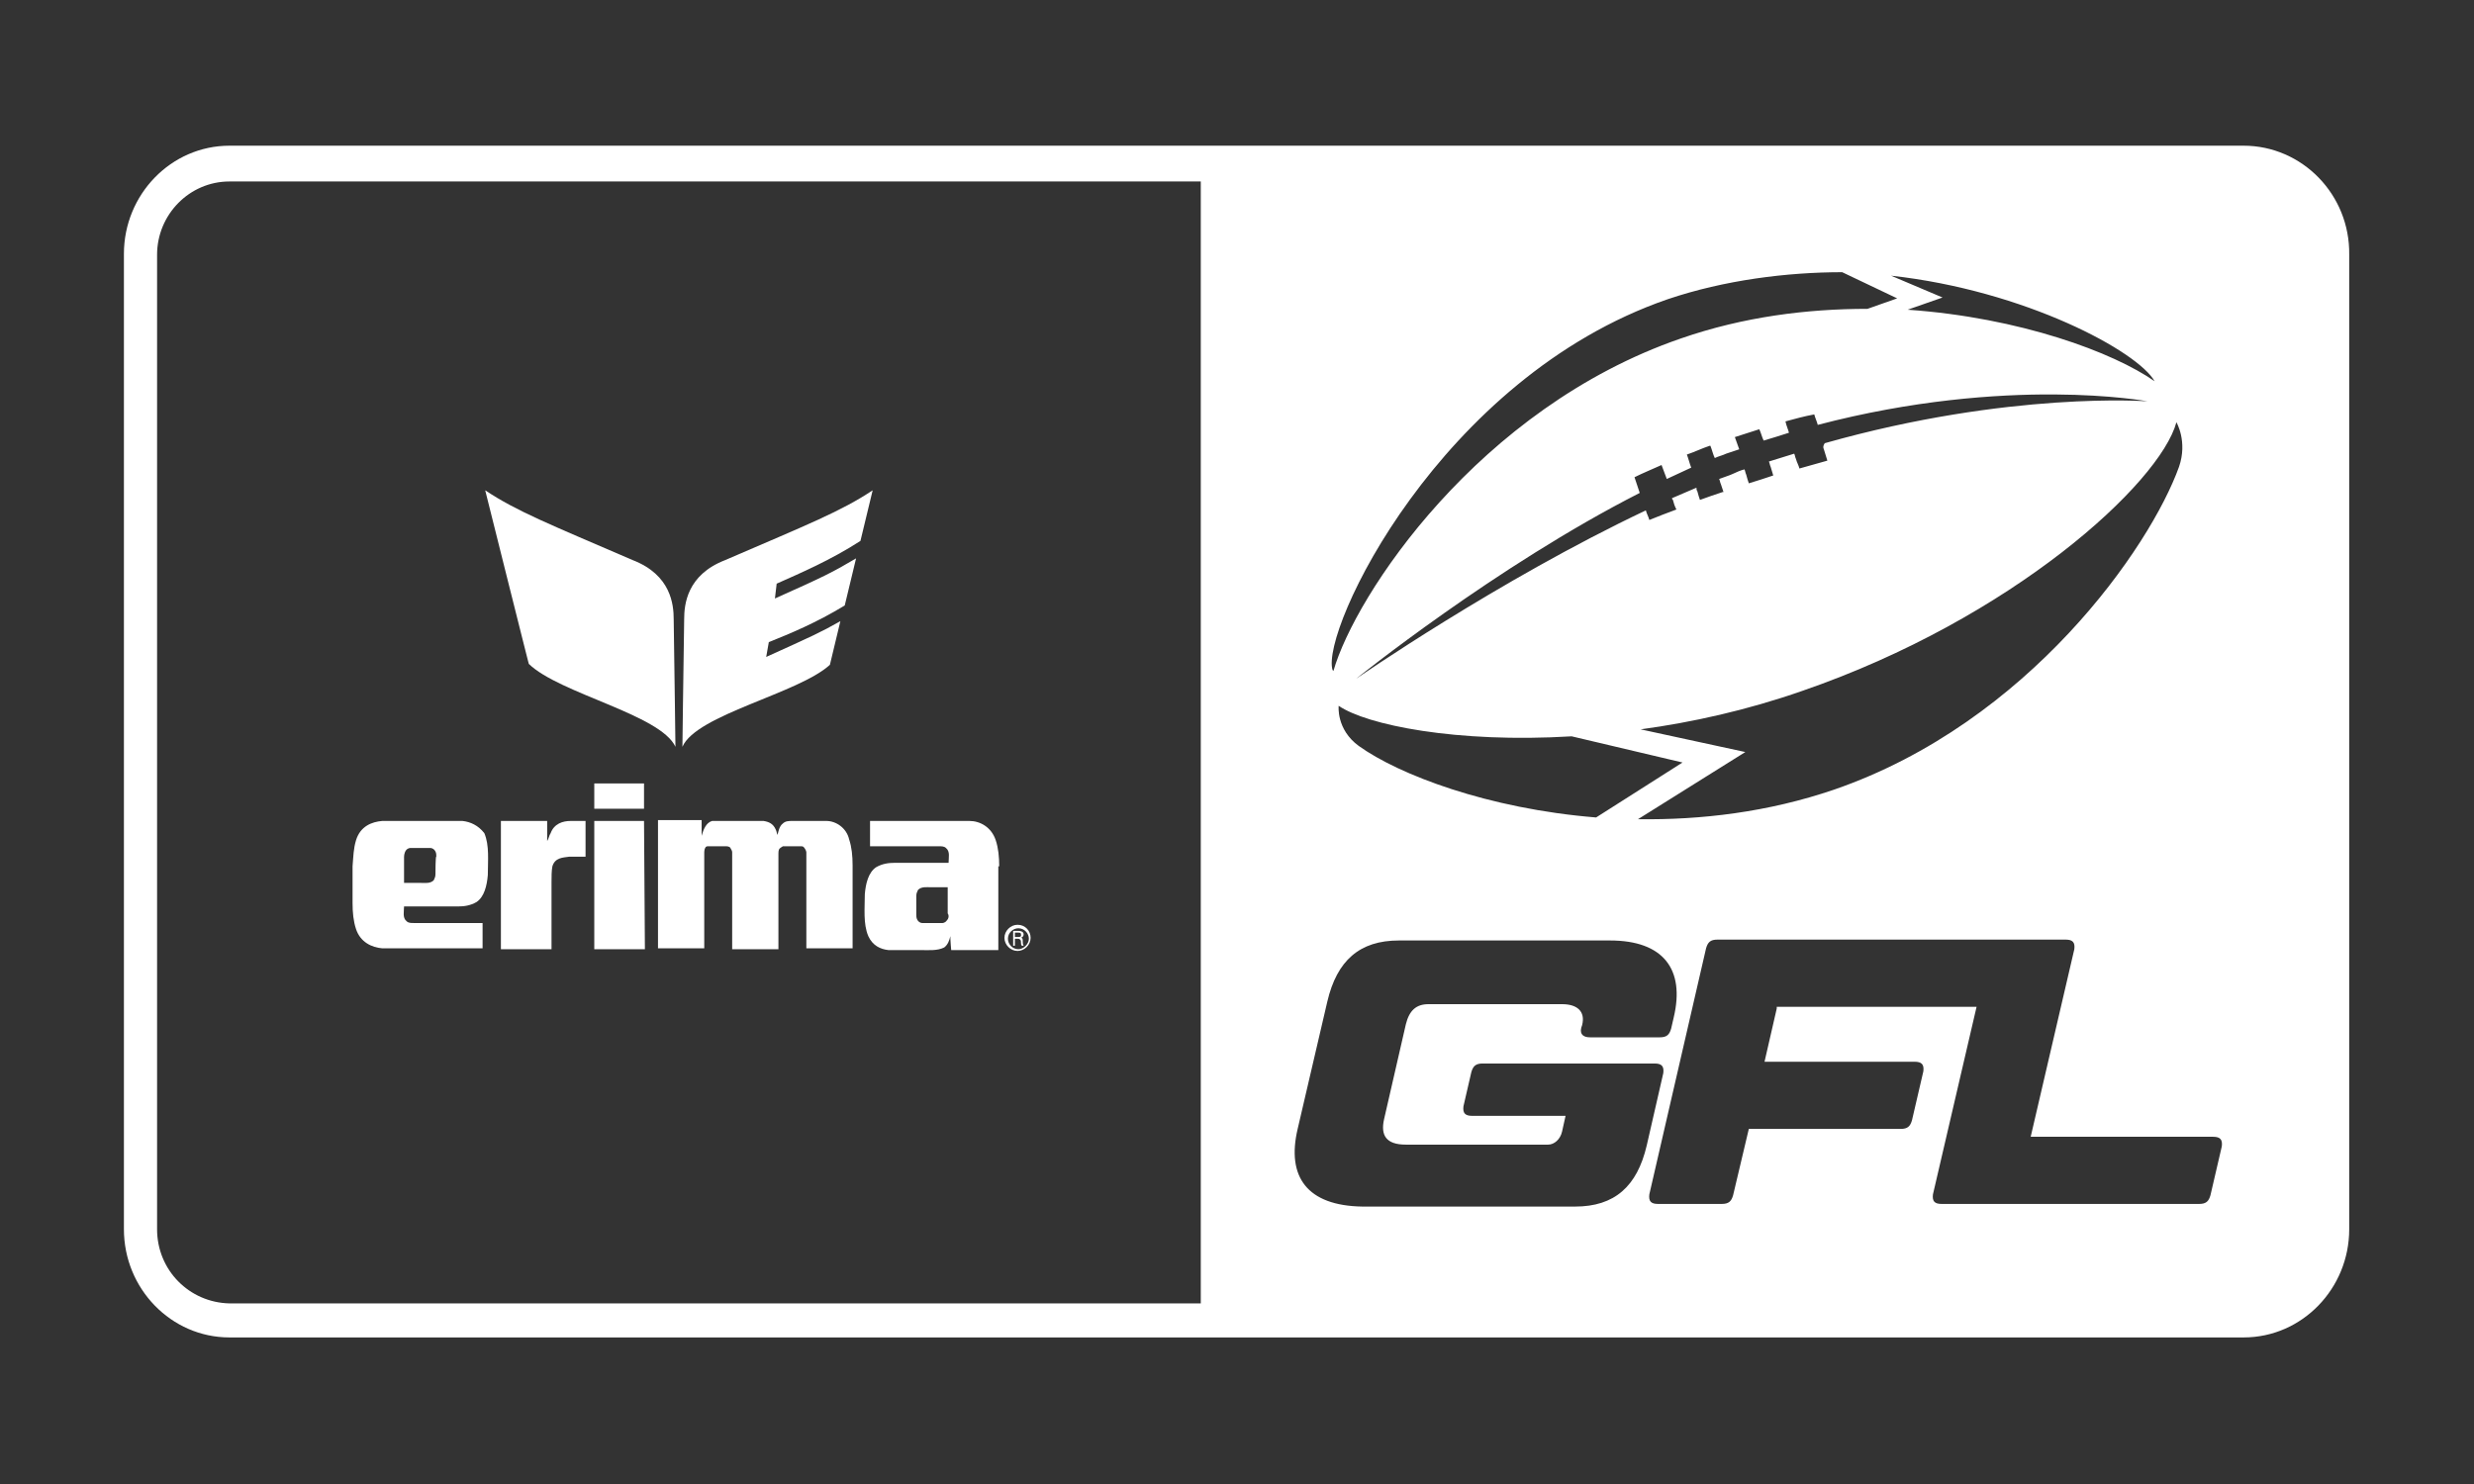 <svg xmlns="http://www.w3.org/2000/svg" xmlns:xlink="http://www.w3.org/1999/xlink" id="Ebene_1" x="0px" y="0px" viewBox="0 0 283.5 170.1" style="enable-background:new 0 0 283.5 170.1;" xml:space="preserve"><rect x="0" y="0" width="283.5" height="170.1" fill="#333333" stroke="none"/><style type="text/css">	.st0{display:none;}	.st1{display:inline;fill:#FFFFFF;}	.st2{display:inline;fill:#61B33D;}	.st3{display:inline;fill:#172451;}	.st4{display:inline;fill:#0E2050;}	.st5{display:inline;fill:#9DA9B1;}	.st6{display:inline;}	.st7{fill:#FFFFFF;}	.st8{fill-rule:evenodd;clip-rule:evenodd;fill:#FFFFFF;}</style><g class="st0">	<path class="st1" d="M24.9,18.9c-4.7,0-8.5,3.9-8.5,8.6v115c0,4.8,3.8,8.6,8.5,8.6h233.7c4.7,0,8.5-3.9,8.5-8.6v-115  c0-4.8-3.8-8.6-8.5-8.6H24.9z"></path>	<path class="st2" d="M28.4,151.9h109.2V18.5H28.4c-6.6,0-12,5.4-12,12v109.4C16.4,146.5,21.8,151.9,28.4,151.9z"></path>	<path class="st3" d="M257.1,153.3H26.3c-6.7,0-12.1-5.6-12.1-12.4V29.2c0-6.8,5.4-12.4,12.1-12.4h230.8c6.7,0,12.1,5.6,12.1,12.4  v111.8C269.3,147.8,263.8,153.3,257.1,153.3 M26.3,20.8c-4.6,0-8.3,3.8-8.3,8.4v111.8c0,4.6,3.7,8.4,8.3,8.4h230.8  c4.6,0,8.3-3.8,8.3-8.4V29.2c0-4.6-3.7-8.4-8.3-8.4H26.3z"></path>	<path class="st4" d="M189.4,121.7h-19.7c-0.8,0-1.1,0.3-1.3,1l-0.9,3.9c-0.2,0.8,0.2,1.1,1,1.1h10.7l-0.4,1.8  c-0.2,0.9-0.9,1.5-1.6,1.5H161c-2.3,0-2.9-1-2.5-2.9l2.5-10.9c0.4-1.6,1.2-2.3,2.6-2.3h15.3c1.7,0,2.7,0.9,2.3,2.4l-0.1,0.3  c-0.2,0.8,0.2,1.1,1,1.1h8c0.8,0,1.1-0.3,1.3-1l0.3-1.3c1.3-5.5-1.2-8.8-7.3-8.8h-24.2c-4.4,0-7.1,2.3-8.2,7l-3.4,14.6  c-1.3,5.5,1.2,8.8,7.3,8.8h24.4c4.4,0,7.1-2.3,8.2-7l1.9-8.3C190.5,122,190.2,121.7,189.4,121.7"></path>	<path class="st4" d="M253.7,130.4h-20.9l5-21.5c0.2-0.8-0.2-1.1-1-1.1h-4h-3.3h-32.6c-0.8,0-1.1,0.3-1.3,1l-6.5,28.2  c-0.2,0.8,0.2,1.1,1,1.1h7.3c0.8,0,1.1-0.3,1.3-1l1.8-7.6h17.4c0.8,0,1.1-0.3,1.3-1l1.3-5.6c0.2-0.8-0.2-1.1-1-1.1h-17.2l1.4-6.1  h23l-5,21.5c-0.2,0.8,0.2,1.1,1,1.1h29.5c0.8,0,1.1-0.3,1.3-1l1.3-5.6C254.8,130.7,254.5,130.4,253.7,130.4"></path>	<path class="st4" d="M218.6,35.5c12.8,0.8,23.6,4.9,28.3,8.2c-1.9-3.4-14.8-10.5-30.2-12.1l5.9,2.5L218.6,35.5z"></path>	<path class="st4" d="M249.7,53.5c-3.3,9.2-17.2,29.3-39.5,37c-7.6,2.6-15.3,3.5-22.5,3.4l12.2-7.7l-12-2.6  c5.9-0.8,12.2-2.2,18.5-4.4c24.1-8.3,41-23.8,42.9-30.8C249.4,48.4,250.7,50.6,249.7,53.5"></path>	<path class="st4" d="M245.9,46.2c0,0-16-3-37.8,2.7c-0.1-0.4-0.3-0.8-0.4-1.2c-1.1,0.3-2.2,0.5-3.3,0.8c0.1,0.4,0.3,0.8,0.4,1.3  c-1,0.3-1.9,0.6-2.9,0.9c-0.2-0.4-0.3-0.9-0.5-1.3c-0.9,0.3-1.8,0.6-2.8,0.9c0.2,0.5,0.3,0.9,0.5,1.4c-0.3,0.1-1.2,0.4-1.5,0.5  c-0.4,0.2-0.9,0.3-1.3,0.5c-0.2-0.5-0.3-1-0.5-1.4c0,0-0.1,0-0.1,0c-0.9,0.3-1.7,0.6-2.6,1c0.2,0.5,0.3,1,0.5,1.5  c-0.9,0.4-1.9,0.8-2.8,1.3c-0.2-0.5-0.4-1.1-0.6-1.6c-1,0.4-2.1,0.9-3.1,1.4c0.2,0.6,0.4,1.2,0.6,1.8  c-16.5,8.4-32.5,21.3-32.5,21.3s16.2-11.3,33.2-19.3c0.1,0.4,0.3,0.7,0.4,1.1c1-0.4,2.1-0.8,3.1-1.2c-0.1-0.4-0.2-0.7-0.4-1.1  c0-0.1,0-0.1-0.1-0.2c0.9-0.4,1.9-0.8,2.8-1.2c0.1,0.1,0.1,0.3,0.1,0.4c0.1,0.3,0.2,0.7,0.3,1c0.9-0.3,1.7-0.6,2.6-0.9  c0,0,0.1,0,0.1,0c-0.1-0.3-0.2-0.6-0.3-0.9c-0.1-0.2-0.1-0.4-0.2-0.6c0.4-0.2,1.2-0.4,1.6-0.6c0.4-0.1,0.9-0.3,1.3-0.5  c0.1,0.2,0.1,0.4,0.2,0.6c0.1,0.3,0.2,0.6,0.3,1c0.9-0.3,1.9-0.6,2.8-0.9c-0.1-0.3-0.2-0.7-0.3-1c-0.1-0.2-0.1-0.4-0.2-0.6  c1-0.3,2-0.6,2.9-0.9c0.1,0.2,0.1,0.4,0.2,0.6c0.1,0.4,0.3,0.8,0.4,1.1c1.1-0.3,2.2-0.6,3.2-0.9c-0.1-0.4-0.3-0.9-0.4-1.3  c-0.1-0.2-0.1-0.3-0.2-0.5C230.1,45,245.9,46.2,245.9,46.2"></path>	<path class="st5" d="M155.8,85.5c4.5,3.2,14.8,7.1,27.2,8.2l9.9-6.3l-12.7-3c-13.2,0.8-23.5-1.2-26.7-3.5  C153.4,80.9,153.1,83.6,155.8,85.5"></path>	<path class="st5" d="M211.1,31.2c-6.3-0.1-13.6,0.8-20,3.1c-26.1,9-39.8,38-38.4,42.5c0,0,0.1,0.1,0.1,0.1  c2.5-8.6,16.6-30.1,39.8-38.1c7.2-2.5,14.5-3.4,21.4-3.4l3.4-1.2L211.1,31.2z"></path>	<g class="st6">		<g>			<path class="st7" d="M77.4,85.6c0,0-0.1-8.2-0.2-14.6c0-1.7-0.3-5.1-4.7-6.8c-9.5-4.1-13.3-5.6-16.9-8c0,0,5,20,5,19.9    C64.1,79.5,75.7,81.9,77.4,85.6L77.4,85.6z"></path>			<path class="st7" d="M78.2,85.6c0,0,0.1-8.2,0.2-14.6c0-1.7,0.3-5.1,4.7-6.8c9.5-4.1,13.3-5.6,16.9-8L98.6,62    c-3.5,2.2-7,3.7-9.6,4.8l-0.2,1.7c5.7-2.5,6.6-3,9.3-4.6l-1.3,5.4c-3.2,2-6.2,3.2-8.7,4.2l-0.3,1.7c5.3-2.3,6.2-2.8,8.5-4.1    c-0.7,2.9-1.2,5-1.2,5C91.5,79.5,79.9,81.9,78.2,85.6L78.2,85.6z"></path>		</g>		<g>			<path class="st7" d="M62.6,94.1c0,0,0,2.3,0,2.3c0.1-0.3,0.2-0.6,0.4-0.9c0.5-1.1,1.4-1.4,2.3-1.4c0,0,1.7,0,1.7,0v4.1l-1.9,0    c-0.7,0.1-1.6,0.1-1.9,1.1c-0.2,0.5-0.1,1.2-0.1,1.8v7.7l-5.8,0V94.1L62.6,94.1L62.6,94.1z"></path>			<polygon class="st7" points="73.8,94.1 73.9,108.8 68.1,108.8 68.1,108.7 68.1,94.1 73.8,94.1    "></polygon>			<path class="st7" d="M80.4,94.1c0,0,0,1.2,0,1.8c0.2-0.7,0.5-1.5,1.2-1.7l0.6,0l5.3,0c0.5,0,1.1,0.3,1.4,1    c0.1,0.2,0.1,0.4,0.2,0.6c0.1-0.5,0.2-1,0.6-1.3c0.3-0.3,0.7-0.3,1.1-0.3h3.9c1.1,0,2.2,0.8,2.6,2.2c0.3,0.9,0.4,2,0.4,3v9.5    h-5.3l0-11c0-0.2-0.2-0.5-0.3-0.6C92.1,97,92,97,91.9,97c-0.2,0-2.1,0-2.1,0c-0.2,0.1-0.3,0-0.4,0.3c-0.1,0.2-0.1,0.3-0.1,0.5    c0,0.1,0,11,0,11H84V97.7c0-0.2-0.1-0.4-0.2-0.5C83.7,97,83.4,97,83.1,97l-1.9,0c-0.2,0-0.3,0.1-0.4,0.2    c-0.1,0.1-0.1,0.5-0.1,0.5l0,11h-5.3V94.1L80.4,94.1L80.4,94.1z"></path>			<path class="st7" d="M105,104.9c0,0.2,0,0.4,0.1,0.6c0.2,0.3,0.4,0.4,0.6,0.4h2.3c0,0,0.3,0,0.5-0.3c0.2-0.4,0.2-0.7,0.2-0.7    c0,0,0-3,0-3h-1.9c-0.5,0-1.1-0.1-1.5,0.3c-0.2,0.2-0.2,0.4-0.2,0.7C105,102.7,105,104.9,105,104.9L105,104.9z M100.5,99.3    c0.6-0.4,1.3-0.5,2.1-0.5h6.2c0-0.6,0.1-1.3-0.3-1.7c-0.2-0.2-0.6-0.1-0.8-0.2l-7.9,0l0-2.9h11c0.2,0,0.2,0,0.4,0    c1.2,0,2.5,0.7,3,2.2c0.3,0.9,0.4,1.9,0.4,3v9.5l0,0h-5.4c0,0,0-1.1-0.1-1.6c-0.1,0.5-0.3,1-0.7,1.3c-0.8,0.5-1.8,0.3-2.7,0.3    h-3.7c-0.9-0.1-1.8-0.5-2.3-1.6c-0.6-1.4-0.4-3.2-0.4-4.8C99.3,101.2,99.6,99.9,100.5,99.3L100.5,99.3z"></path>			<path class="st7" d="M49.9,98c0-0.2,0-0.4-0.1-0.6c-0.2-0.3-0.4-0.4-0.6-0.4l-2.3,0c0,0-0.3,0-0.5,0.3c-0.2,0.4-0.2,0.7-0.2,0.7    c0,0,0,3,0,3h1.9c0.5,0,1.1,0.1,1.5-0.3c0.2-0.2,0.2-0.4,0.2-0.7C49.9,100.2,49.9,98,49.9,98L49.9,98z M54.4,103.5    c-0.6,0.4-1.3,0.5-2.1,0.5h-6.2c0,0.6-0.1,1.3,0.3,1.7c0.2,0.2,0.6,0.1,0.8,0.2l7.9,0v2.9H44.2c-0.2,0-0.4,0-0.4,0    c-1.2-0.1-2.5-0.7-3-2.2c-0.3-0.9-0.4-1.9-0.4-3l0-1.9v-1.2v-1.1c0.1-1.2,0.1-2,0.4-3c0.5-1.6,1.8-2.1,3-2.2c0,0,4.5,0,5.5,0H53    c0.9,0.1,1.8,0.5,2.3,1.6c0.6,1.4,0.4,3.2,0.4,4.8C55.6,101.7,55.4,103,54.4,103.5L54.4,103.5z"></path>			<polygon class="st7" points="73.9,89.8 73.9,92.7 68.1,92.7 68.1,89.8 73.9,89.8    "></polygon>			<path class="st8" d="M116.3,106.9h0.4c0.3,0,0.3,0.1,0.3,0.3c0,0.1-0.1,0.2-0.3,0.3h-0.4V106.9L116.3,106.9z M116.7,107.6    c0.1,0,0.2,0,0.3,0.1c0.1,0.1,0.1,0.2,0.1,0.4c0,0.1,0,0.2,0.1,0.3h0.2c-0.1-0.2-0.1-0.3-0.1-0.5c0-0.2-0.1-0.3-0.3-0.3v0    c0.2,0,0.3-0.2,0.3-0.4c0-0.3-0.3-0.4-0.6-0.4h-0.6v1.7h0.2v-0.8H116.7L116.7,107.6z"></path>			<path class="st8" d="M115.4,107.5c0-0.7,0.6-1.2,1.2-1.2c0.7,0,1.2,0.6,1.2,1.2c0,0.7-0.6,1.2-1.2,1.2    C116,108.8,115.4,108.2,115.4,107.5L115.4,107.5z M115.2,107.5c0-0.8,0.7-1.5,1.5-1.5c0.8,0,1.5,0.7,1.5,1.5    c0,0.8-0.7,1.5-1.5,1.5C115.8,109,115.2,108.3,115.2,107.5L115.2,107.5z"></path>		</g>	</g></g><g class="st0">	<path class="st6" d="M108.7,101.8h-1.9c-0.5,0-1.1-0.1-1.5,0.3c-0.2,0.2-0.2,0.4-0.2,0.7c0,0,0,2.1,0,2.1c0,0.2,0,0.4,0.1,0.6  c0.2,0.3,0.4,0.4,0.6,0.4h2.3c0,0,0.3,0,0.5-0.3c0.2-0.4,0.2-0.7,0.2-0.7C108.7,104.8,108.7,101.8,108.7,101.8z"></path>	<path class="st6" d="M49.8,97.5c-0.2-0.3-0.4-0.4-0.6-0.4l-2.3,0c0,0-0.3,0-0.5,0.3c-0.2,0.4-0.2,0.7-0.2,0.7c0,0,0,3,0,3h1.9  c0.5,0,1.1,0.1,1.5-0.3c0.2-0.2,0.2-0.4,0.2-0.7c0,0,0-2.1,0-2.1C49.9,97.8,49.9,97.6,49.8,97.5z"></path>	<path class="st6" d="M117,107.1c0-0.1-0.1-0.3-0.3-0.3h-0.4v0.5h0.4C117,107.4,117,107.3,117,107.1z"></path>	<path class="st6" d="M116.7,106.3c-0.7,0-1.2,0.6-1.2,1.2c0,0.7,0.6,1.2,1.2,1.2c0.7,0,1.2-0.6,1.2-1.2  C117.9,106.8,117.3,106.3,116.7,106.3z M117.1,108.3c0-0.1,0-0.2-0.1-0.3c0-0.2,0-0.3-0.1-0.4c-0.1-0.1-0.2-0.1-0.3-0.1h-0.3v0.8  h-0.2v-1.7h0.6c0.3,0,0.6,0.1,0.6,0.4c0,0.2-0.1,0.4-0.3,0.4v0c0.2,0,0.2,0.2,0.3,0.3c0,0.2,0,0.3,0.1,0.5H117.1z"></path>	<path class="st6" d="M257.1,16.7H26.3c-6.7,0-12.1,5.6-12.1,12.4v111.8c0,6.8,5.4,12.4,12.1,12.4h230.8c6.7,0,12.1-5.6,12.1-12.4  V29.2C269.3,22.3,263.8,16.7,257.1,16.7z M114.5,108.8h-5.4c0,0,0-1.1-0.1-1.6c-0.1,0.5-0.3,1-0.7,1.3c-0.8,0.5-1.8,0.3-2.7,0.3  h-3.7c-0.9-0.1-1.8-0.5-2.3-1.6c-0.6-1.4-0.4-3.2-0.4-4.8c0.1-1.2,0.3-2.5,1.3-3.1c0.6-0.4,1.3-0.5,2.1-0.5h6.2  c0-0.6,0.1-1.3-0.3-1.7c-0.2-0.2-0.6-0.1-0.8-0.2l-7.9,0l0-2.9h11c0.2,0,0.2,0,0.4,0c1.2,0,2.5,0.7,3,2.2c0.3,0.9,0.4,1.9,0.4,3  L114.5,108.8L114.5,108.8z M98.6,62c-3.5,2.2-7,3.7-9.6,4.8l-0.2,1.7c5.7-2.5,6.6-3,9.3-4.6l-1.3,5.4c-3.2,2-6.2,3.2-8.7,4.2  l-0.3,1.7c5.3-2.3,6.2-2.8,8.5-4.1c-0.7,2.9-1.2,5-1.2,5c-3.6,3.4-15.2,5.7-16.9,9.4c0,0,0.1-8.2,0.2-14.6c0-1.7,0.3-5.1,4.7-6.8  c9.5-4.1,13.3-5.6,16.9-8L98.6,62z M80.4,94.1c0,0,0,1.2,0,1.8c0.2-0.7,0.5-1.5,1.2-1.7l0.6,0l5.3,0c0.5,0,1.1,0.3,1.4,1  c0.1,0.2,0.1,0.4,0.2,0.6c0.1-0.5,0.2-1,0.6-1.3c0.3-0.3,0.7-0.3,1.1-0.3h3.9c1.1,0,2.2,0.8,2.6,2.2c0.3,0.9,0.4,2,0.4,3v9.5h-5.3  l0-11c0-0.2-0.2-0.5-0.3-0.6C92.1,97,92,97,91.9,97c-0.2,0-2.1,0-2.1,0c-0.2,0.1-0.3,0-0.4,0.3c-0.1,0.2-0.1,0.3-0.1,0.5  c0,0.1,0,11,0,11H84V97.7c0-0.2-0.1-0.4-0.2-0.5C83.7,97,83.4,97,83.1,97l-1.9,0c-0.2,0-0.3,0.1-0.4,0.2c-0.1,0.1-0.1,0.5-0.1,0.5  l0,11h-5.3V94.1L80.4,94.1z M77.4,85.6c-1.6-3.7-13.3-6.1-16.9-9.5c0,0.1-5-19.9-5-19.9c3.6,2.4,7.4,3.9,16.9,8  c4.4,1.7,4.7,5.1,4.7,6.8C77.2,77.5,77.4,85.7,77.4,85.6z M68.1,92.7v-2.9h5.7v2.9H68.1z M73.9,108.8h-5.7v0V94.1l5.7,0L73.9,108.8  z M67,94.1v4.1l-1.9,0c-0.7,0.1-1.6,0.1-1.9,1.1c-0.2,0.5-0.1,1.2-0.1,1.8v7.7l-5.8,0V94.1l5.3,0c0,0,0,2.3,0,2.3  c0.1-0.3,0.2-0.6,0.4-0.9c0.5-1.1,1.4-1.4,2.3-1.4C65.4,94.1,67,94.1,67,94.1z M55.7,100.5c-0.1,1.2-0.3,2.5-1.3,3.1  c-0.6,0.4-1.3,0.5-2.1,0.5h-6.2c0,0.6-0.1,1.3,0.3,1.7c0.2,0.2,0.6,0.1,0.8,0.2l7.9,0v2.9H44.2c-0.2,0-0.4,0-0.4,0  c-1.2-0.1-2.5-0.7-3-2.2c-0.3-0.9-0.4-1.9-0.4-3l0-1.9v-1.2v-1.1c0.1-1.2,0.1-2,0.4-3c0.5-1.6,1.8-2.1,3-2.2c0,0,4.5,0,5.5,0H53  c0.9,0.1,1.8,0.5,2.3,1.6C55.9,97,55.7,98.9,55.7,100.5z M116.6,109c-0.8,0-1.5-0.7-1.5-1.5c0-0.8,0.7-1.5,1.5-1.5  c0.8,0,1.5,0.7,1.5,1.5C118.1,108.3,117.5,109,116.6,109z M265.5,140.9c0,4.6-3.7,8.4-8.3,8.4H137.6V20.8h119.5  c4.6,0,8.3,3.8,8.3,8.4V140.9z"></path>	<path class="st6" d="M253.7,130.4h-20.9l5-21.5c0.2-0.8-0.2-1.1-1-1.1h-4h-3.3h-32.6c-0.8,0-1.1,0.3-1.3,1l-6.5,28.2  c-0.2,0.8,0.2,1.1,1,1.1h7.3c0.8,0,1.1-0.3,1.3-1l1.8-7.6h17.4c0.8,0,1.1-0.3,1.3-1l1.3-5.6c0.2-0.8-0.2-1.1-1-1.1h-17.2l1.4-6.1  h23l-5,21.5c-0.2,0.8,0.2,1.1,1,1.1h29.5c0.8,0,1.1-0.3,1.3-1l1.3-5.6C254.8,130.7,254.5,130.4,253.7,130.4z"></path>	<path class="st6" d="M155.8,85.5c4.5,3.2,14.8,7.1,27.2,8.2l9.9-6.3l-12.7-3c-13.2,0.8-23.5-1.2-26.7-3.5  C153.4,80.9,153.1,83.6,155.8,85.5z"></path>	<path class="st6" d="M189.4,121.7h-19.7c-0.8,0-1.1,0.3-1.3,1l-0.9,3.9c-0.2,0.8,0.2,1.1,1,1.1h10.7l-0.4,1.8  c-0.2,0.9-0.9,1.5-1.6,1.5H161c-2.3,0-2.9-1-2.5-2.9l2.5-10.9c0.4-1.6,1.2-2.3,2.6-2.3h15.3c1.7,0,2.7,0.9,2.3,2.4l-0.1,0.3  c-0.2,0.8,0.2,1.1,1,1.1h8c0.8,0,1.1-0.3,1.3-1l0.3-1.3c1.3-5.5-1.2-8.8-7.3-8.8h-24.2c-4.4,0-7.1,2.3-8.2,7l-3.4,14.6  c-1.3,5.5,1.2,8.8,7.3,8.8h24.4c4.4,0,7.1-2.3,8.2-7l1.9-8.3C190.5,122,190.2,121.7,189.4,121.7z"></path>	<path class="st6" d="M206.5,79.1c-6.4,2.2-12.6,3.6-18.5,4.4l12,2.6l-12.2,7.7c7.2,0.1,14.9-0.8,22.5-3.4  c22.2-7.7,36.2-27.8,39.5-37c1-2.8-0.3-5.1-0.3-5.1C247.5,55.3,230.6,70.8,206.5,79.1z"></path>	<path class="st6" d="M188.5,58.6c0.1,0.4,0.3,0.7,0.4,1.1c1-0.4,2.1-0.8,3.1-1.2c-0.1-0.4-0.2-0.7-0.4-1.1c0-0.1,0-0.1-0.1-0.2  c0.9-0.4,1.9-0.8,2.8-1.2c0.1,0.1,0.1,0.3,0.1,0.4c0.1,0.3,0.2,0.7,0.3,1c0.9-0.3,1.7-0.6,2.6-0.9c0,0,0.1,0,0.1,0  c-0.1-0.3-0.2-0.6-0.3-0.9c-0.1-0.2-0.1-0.4-0.2-0.6c0.4-0.2,1.2-0.4,1.6-0.6c0.4-0.1,0.9-0.3,1.3-0.5c0.1,0.2,0.1,0.4,0.2,0.6  c0.1,0.3,0.2,0.6,0.3,1c0.9-0.3,1.9-0.6,2.8-0.9c-0.1-0.3-0.2-0.7-0.3-1c-0.1-0.2-0.1-0.4-0.2-0.6c1-0.3,2-0.6,2.9-0.9  c0.1,0.2,0.1,0.4,0.2,0.6c0.1,0.4,0.3,0.8,0.4,1.1c1.1-0.3,2.2-0.6,3.2-0.9c-0.1-0.4-0.3-0.9-0.4-1.3c-0.1-0.2-0.1-0.3-0.2-0.5  c21.3-6,37-4.8,37-4.8s-16-3-37.8,2.7c-0.1-0.4-0.3-0.8-0.4-1.2c-1.1,0.3-2.2,0.5-3.3,0.8c0.1,0.4,0.3,0.8,0.4,1.3  c-1,0.3-1.9,0.6-2.9,0.9c-0.2-0.4-0.3-0.9-0.5-1.3c-0.9,0.3-1.8,0.6-2.8,0.9c0.2,0.5,0.3,0.9,0.5,1.4c-0.3,0.1-1.2,0.4-1.5,0.5  c-0.4,0.2-0.9,0.3-1.3,0.5c-0.2-0.5-0.3-1-0.5-1.4c0,0-0.1,0-0.1,0c-0.9,0.3-1.7,0.6-2.6,1c0.2,0.5,0.3,1,0.5,1.5  c-0.9,0.4-1.9,0.8-2.8,1.3c-0.2-0.5-0.4-1.1-0.6-1.6c-1,0.4-2.1,0.9-3.1,1.4c0.2,0.6,0.4,1.2,0.6,1.8  c-16.5,8.4-32.5,21.3-32.5,21.3S171.5,66.6,188.5,58.6z"></path>	<path class="st6" d="M218.6,35.5c12.8,0.8,23.6,4.9,28.3,8.2c-1.9-3.4-14.8-10.5-30.2-12.1l5.9,2.5L218.6,35.5z"></path>	<path class="st6" d="M152.7,76.9c2.5-8.6,16.6-30.1,39.8-38.1c7.2-2.5,14.5-3.4,21.4-3.4l3.4-1.2l-6.3-3c-6.3-0.1-13.6,0.8-20,3.1  c-26.1,9-39.8,38-38.4,42.5C152.7,76.8,152.7,76.8,152.7,76.9z"></path></g><g>	<path class="st8" d="M257.1,16.7H26.3c-6.7,0-12.1,5.6-12.1,12.4v111.8c0,6.8,5.4,12.4,12.1,12.4h230.8c6.7,0,12.1-5.6,12.1-12.4  V29.2C269.3,22.3,263.8,16.7,257.1,16.7z M203.6,115.6l-1.4,6.1h17.2c0.8,0,1.1,0.3,1,1.1l-1.3,5.6c-0.2,0.7-0.5,1-1.3,1h-17.4  l-1.8,7.6c-0.2,0.7-0.5,1-1.3,1H190c-0.8,0-1.1-0.3-1-1.1l6.5-28.2c0.2-0.7,0.5-1,1.3-1h32.6h3.3h4c0.8,0,1.1,0.3,1,1.1l-5,21.5  h20.9c0.8,0,1.1,0.3,1,1.1l-1.3,5.6c-0.2,0.7-0.5,1-1.3,1h-29.5c-0.8,0-1.1-0.3-1-1.1l5-21.5H203.6z M209,51.5  c0.1,0.4,0.3,0.9,0.4,1.3c-1.1,0.3-2.1,0.6-3.2,0.9c-0.1-0.4-0.3-0.7-0.4-1.1c-0.1-0.2-0.1-0.4-0.2-0.6c-1,0.3-1.9,0.6-2.9,0.9  c0.1,0.2,0.1,0.4,0.2,0.6c0.1,0.3,0.2,0.7,0.3,1c-0.9,0.3-1.8,0.6-2.8,0.9c-0.1-0.3-0.2-0.6-0.3-1c-0.1-0.2-0.1-0.4-0.2-0.6  c-0.4,0.1-0.9,0.3-1.3,0.5c-0.4,0.2-1.1,0.4-1.6,0.6c0.1,0.2,0.1,0.4,0.2,0.6c0.1,0.3,0.2,0.6,0.3,0.9c0,0-0.1,0-0.1,0  c-0.9,0.3-1.8,0.6-2.6,0.9c-0.1-0.3-0.2-0.6-0.3-1c-0.1-0.1-0.1-0.3-0.1-0.4c-0.9,0.4-1.9,0.8-2.8,1.2c0,0.1,0,0.1,0.1,0.2  c0.1,0.4,0.2,0.7,0.4,1.1c-1.1,0.4-2.1,0.8-3.1,1.2c-0.1-0.4-0.3-0.7-0.4-1.1c-16.9,8-33.2,19.3-33.2,19.3s16-12.9,32.5-21.3  c-0.2-0.6-0.4-1.2-0.6-1.8c1-0.5,2-0.9,3.1-1.4c0.2,0.5,0.4,1.1,0.6,1.6c0.9-0.4,1.9-0.9,2.8-1.3c-0.2-0.5-0.3-1-0.5-1.5  c0.9-0.3,1.7-0.7,2.6-1c0,0,0.1,0,0.1,0c0.2,0.5,0.3,1,0.5,1.4c0.4-0.2,0.9-0.3,1.3-0.5c0.3-0.1,1.2-0.4,1.5-0.5  c-0.2-0.5-0.3-0.9-0.5-1.4c0.9-0.3,1.9-0.6,2.8-0.9c0.2,0.4,0.3,0.9,0.5,1.3c1-0.3,2-0.6,2.9-0.9c-0.1-0.4-0.3-0.8-0.4-1.3  c1.1-0.3,2.2-0.6,3.3-0.8c0.1,0.4,0.3,0.8,0.4,1.2c21.8-5.7,37.8-2.7,37.8-2.7s-15.8-1.2-37,4.8C208.9,51.1,208.9,51.3,209,51.5z   M218.6,35.5l4-1.4l-5.9-2.5c15.4,1.7,28.3,8.7,30.2,12.1C242.2,40.4,231.5,36.4,218.6,35.5z M217.4,34.2l-3.4,1.2  c-6.9,0-14.2,0.9-21.4,3.4c-23.2,8-37.3,29.4-39.8,38.1c0,0-0.1-0.1-0.1-0.1c-1.4-4.5,12.3-33.5,38.4-42.5c6.5-2.2,13.7-3.1,20-3.1  L217.4,34.2z M153.4,80.9c3.2,2.2,13.5,4.3,26.7,3.5l12.7,3l-9.9,6.3c-12.4-1-22.6-4.9-27.2-8.2C153.1,83.6,153.4,80.9,153.4,80.9z   M200,86.2l-12-2.6c5.9-0.8,12.2-2.2,18.5-4.4c24.1-8.3,41-23.8,42.9-30.8c0,0,1.3,2.2,0.3,5.1c-3.3,9.2-17.2,29.3-39.5,37  c-7.6,2.6-15.3,3.5-22.5,3.4L200,86.2z M148.7,129.4l3.4-14.6c1.1-4.7,3.7-7,8.2-7h24.2c6.1,0,8.6,3.3,7.3,8.8l-0.3,1.3  c-0.2,0.7-0.5,1-1.3,1h-8c-0.7,0-1.2-0.3-1-1.1l0.1-0.3c0.4-1.6-0.6-2.4-2.3-2.4h-15.3c-1.4,0-2.2,0.7-2.6,2.3l-2.5,10.9  c-0.4,1.8,0.2,2.9,2.5,2.9h16.3c0.7,0,1.4-0.6,1.6-1.5l0.4-1.8h-10.7c-0.8,0-1.1-0.3-1-1.1l0.9-3.9c0.2-0.7,0.5-1,1.3-1h19.7  c0.8,0,1.1,0.3,1,1.1l-1.9,8.3c-1.1,4.7-3.7,7-8.2,7h-24.4C149.8,138.2,147.4,134.9,148.7,129.4z M18,140.9V29.2  c0-4.6,3.7-8.4,8.3-8.4h111.3v128.6H26.3C21.7,149.3,18,145.6,18,140.9z"></path>	<path class="st8" d="M77.4,85.6c0,0-0.1-8.2-0.2-14.6c0-1.7-0.3-5.1-4.7-6.8c-9.5-4.1-13.3-5.6-16.9-8c0,0,5,20,5,19.9  C64.1,79.5,75.7,81.9,77.4,85.6z"></path>	<path class="st8" d="M98.6,62l1.4-5.8c-3.6,2.4-7.4,3.9-16.9,8c-4.4,1.7-4.7,5.1-4.7,6.8c-0.1,6.4-0.2,14.6-0.2,14.6  c1.6-3.7,13.3-6.1,16.9-9.4c0,0,0.5-2.1,1.2-5c-2.3,1.3-3.2,1.7-8.5,4.1l0.3-1.7c2.5-1,5.4-2.2,8.7-4.2l1.3-5.4  c-2.7,1.6-3.7,2.1-9.3,4.6l0.2-1.7C91.7,65.7,95.2,64.2,98.6,62z"></path>	<path class="st8" d="M63.1,95.5c-0.2,0.3-0.2,0.6-0.4,0.9c0,0,0-2.3,0-2.3l-5.3,0v14.7l5.8,0v-7.7c0-0.6,0-1.3,0.1-1.8  c0.3-1,1.2-1,1.9-1.1l1.9,0v-4.1c0,0-1.7,0-1.7,0C64.5,94.1,63.5,94.4,63.1,95.5z"></path>	<polygon class="st8" points="68.1,94.1 68.1,108.7 68.1,108.8 73.9,108.8 73.8,94.1  "></polygon>	<path class="st8" d="M94.7,94.1h-3.9c-0.4,0-0.8,0-1.1,0.3c-0.4,0.3-0.5,0.9-0.6,1.3c-0.1-0.2-0.1-0.4-0.2-0.6  c-0.3-0.7-0.8-0.9-1.4-1l-5.3,0l-0.6,0c-0.7,0.2-1,1-1.2,1.7c0-0.6,0-1.8,0-1.8l-5,0v14.7h5.3l0-11c0,0,0-0.3,0.1-0.5  c0.1-0.2,0.2-0.2,0.4-0.2l1.9,0c0.2,0,0.5,0,0.6,0.2c0.1,0.2,0.2,0.3,0.2,0.5v11.1h5.3c0,0,0-10.9,0-11c0-0.1,0-0.3,0.1-0.5  c0.2-0.2,0.3-0.2,0.4-0.3c0,0,1.9,0,2.1,0c0.1,0,0.2,0,0.3,0.1c0.1,0.1,0.3,0.4,0.3,0.6l0,11h5.3v-9.5c0-1.1-0.1-2.1-0.4-3  C97,94.9,95.8,94.1,94.7,94.1z"></path>	<path class="st8" d="M114.5,99.3c0-1.1-0.1-2.1-0.4-3c-0.5-1.5-1.8-2.2-3-2.2c-0.1,0-0.2,0-0.4,0h-11l0,2.9l7.9,0  c0.3,0,0.6,0,0.8,0.2c0.5,0.4,0.3,1.1,0.3,1.7h-6.2c-0.7,0-1.4,0.1-2.1,0.5c-0.9,0.6-1.2,1.9-1.3,3.1c0,1.6-0.2,3.4,0.4,4.8  c0.5,1.1,1.4,1.5,2.3,1.6h3.7c0.9,0,1.9,0.1,2.7-0.3c0.4-0.3,0.6-0.8,0.7-1.3c0,0.5,0.1,1.6,0.1,1.6h5.4l0,0V99.3z M108.5,105.5  c-0.2,0.3-0.5,0.3-0.5,0.3h-2.3c-0.3,0-0.5-0.2-0.6-0.4c-0.1-0.2-0.1-0.4-0.1-0.6c0,0,0-2.1,0-2.1c0-0.3,0.1-0.5,0.2-0.7  c0.4-0.4,1-0.3,1.5-0.3h1.9c0,0,0,3,0,3C108.7,104.8,108.8,105.2,108.5,105.5z"></path>	<path class="st8" d="M53,94.1h-3.7c-1,0-5.5,0-5.5,0c-1.2,0.1-2.5,0.6-3,2.2c-0.3,1-0.3,1.8-0.4,3v1.1v1.2l0,1.9  c0,1.1,0.1,2.1,0.4,3c0.5,1.5,1.8,2.1,3,2.2c0,0,0.2,0,0.4,0h11.1v-2.9l-7.9,0c-0.3,0-0.6,0-0.8-0.2c-0.5-0.4-0.3-1.1-0.3-1.7h6.2  c0.7,0,1.4-0.1,2.1-0.5c0.9-0.6,1.2-1.9,1.3-3.1c0-1.6,0.2-3.4-0.4-4.8C54.8,94.6,53.9,94.2,53,94.1z M49.9,100.2  c0,0.3-0.1,0.5-0.2,0.7c-0.4,0.4-1,0.3-1.5,0.3h-1.9c0,0,0-3,0-3c0,0,0-0.4,0.2-0.7c0.2-0.3,0.5-0.3,0.5-0.3l2.3,0  c0.3,0,0.5,0.2,0.6,0.4c0.1,0.2,0.1,0.4,0.1,0.6C49.9,98,49.9,100.2,49.9,100.2z"></path>	<rect x="68.1" y="89.8" class="st8" width="5.7" height="2.9"></rect>	<path class="st8" d="M117,107.5L117,107.5c0.2-0.1,0.3-0.2,0.3-0.4c0-0.3-0.3-0.4-0.6-0.4h-0.6v1.7h0.2v-0.8h0.3  c0.1,0,0.2,0,0.3,0.1c0.1,0.1,0.1,0.2,0.1,0.4c0,0.1,0,0.2,0.1,0.3h0.2c-0.1-0.2-0.1-0.3-0.1-0.5  C117.2,107.7,117.2,107.5,117,107.5z M116.7,107.4h-0.4v-0.5h0.4c0.3,0,0.3,0.1,0.3,0.3C117,107.3,117,107.4,116.7,107.4z"></path>	<path class="st8" d="M116.6,106c-0.8,0-1.5,0.7-1.5,1.5c0,0.8,0.7,1.5,1.5,1.5c0.8,0,1.5-0.7,1.5-1.5  C118.1,106.7,117.5,106,116.6,106z M116.7,108.8c-0.7,0-1.2-0.6-1.2-1.2c0-0.7,0.6-1.2,1.2-1.2c0.7,0,1.2,0.6,1.2,1.2  C117.9,108.2,117.3,108.8,116.7,108.8z"></path></g></svg>